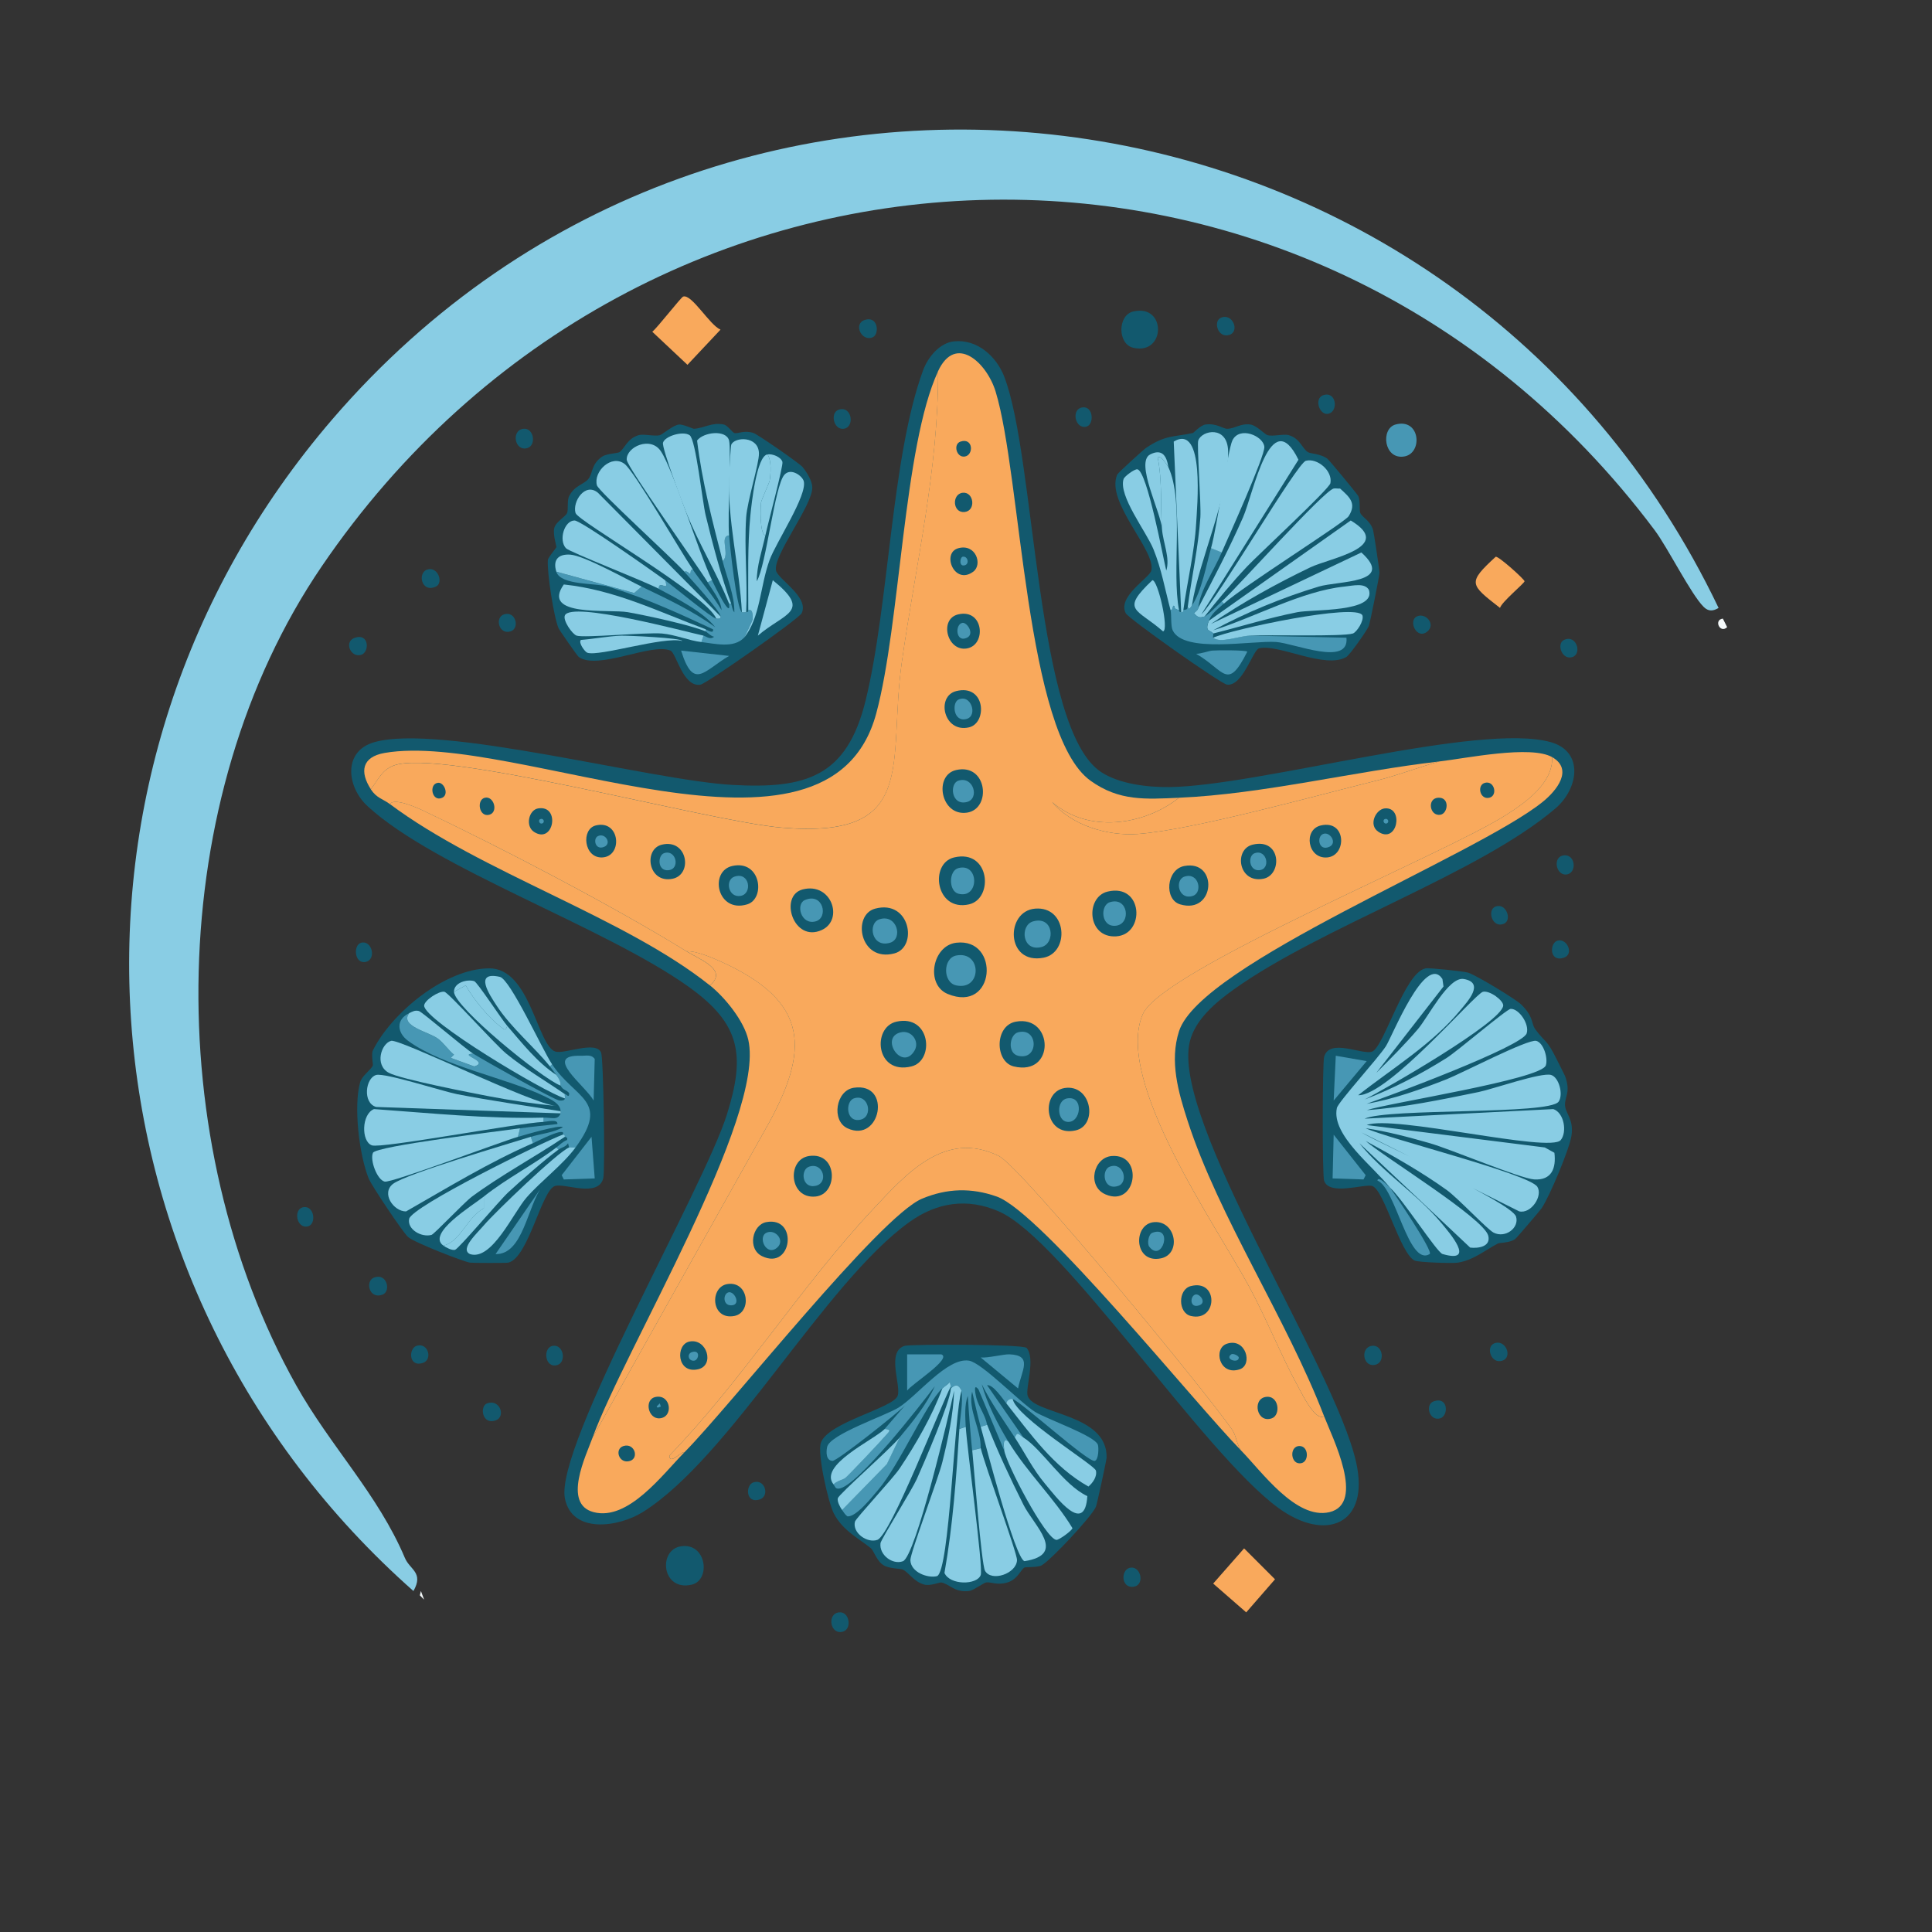 <svg xmlns="http://www.w3.org/2000/svg" id="Layer_1" data-name="Layer 1" viewBox="0 0 520 520"><rect x="0" y="0" width="520" height="520" fill="#333333" stroke="none"/><defs><style>      .cls-1 {        fill: #f9a95c;      }      .cls-2 {        fill: #f5fafb;      }      .cls-3 {        fill: #12596e;      }      .cls-4 {        fill: #89cde4;      }      .cls-5 {        fill: #4797b4;      }    </style></defs><path class="cls-4" d="M462.56,163.63c-1.45.85-2.69,1.03-4.02-.29-3.42-3.39-9.67-15.95-13.2-20.66C352.85,19.29,172.76,25.9,86.6,152.43c-42.51,62.43-43.52,154.98-6.89,220.41,9.17,16.38,22.02,29.34,29.27,46.49,1.36,3.21,5.12,3.9,2.3,8.9C18.66,346.34,8.58,206.86,89.47,112.83,195.81-10.78,392.68,17.36,462.56,163.63Z"></path><g><path class="cls-2" d="M463.71,166.5c.35.77.8,1.52,1.15,2.3-1.9,1.84-3.71-2-1.15-2.3Z"></path><path class="cls-2" d="M114.15,430.53c-.46-.39-.78-.83-1.15-1.15l.29-1.15.86,2.3Z"></path><path class="cls-1" d="M183.89,79.82c2.32-.73,7.11,7.69,10.04,8.9l-8.9,9.47-9.47-8.9c1.39-1.09,7.72-9.28,8.32-9.47Z"></path><polygon class="cls-1" points="334.85 416.75 343.17 425.07 335.42 433.97 326.53 426.22 334.85 416.75"></polygon><path class="cls-1" d="M402.58,149.85c.79-.18,7.75,6.09,7.75,6.6s-6.16,5.56-6.6,7.17c-8.14-6.36-8.83-6.7-1.15-13.78Z"></path><path class="cls-3" d="M183.32,416.18c6.88-1.01,8.05,9.12,2.87,10.33-8.11,1.89-9.16-9.41-2.87-10.33Z"></path><path class="cls-3" d="M305,83.84c9.03-2.12,8.78,11.84,0,9.76-4.24-1-4.23-8.77,0-9.76Z"></path><path class="cls-5" d="M375.6,114.26c6.71-1.84,7.43,7.81,2.3,8.61-5.46.85-6.34-7.5-2.3-8.61Z"></path><path class="cls-3" d="M140.84,115.41c2.87-.35,3.56,4.42,1.15,5.17-3.48,1.07-4.47-4.76-1.15-5.17Z"></path><path class="cls-3" d="M225.79,433.97c2.87-.35,3.56,4.42,1.15,5.17-3.48,1.07-4.47-4.76-1.15-5.17Z"></path><path class="cls-3" d="M100.67,343.86c3.5-1.33,4.64,3.7,2.3,4.59-3.64,1.38-4.76-3.66-2.3-4.59Z"></path><path class="cls-3" d="M131.09,377.72c3.48-1.27,5.13,3.62,2.3,4.59-3.68,1.26-4.32-3.85-2.3-4.59Z"></path><path class="cls-3" d="M225.79,110.25c3.59-1.1,4.37,4.93,1.15,5.17-2.62.19-3.58-4.42-1.15-5.17Z"></path><path class="cls-3" d="M369.29,362.22c3.01-.36,3.71,4.8.57,5.17s-3.71-4.8-.57-5.17Z"></path><path class="cls-3" d="M232.68,86.14c3.71-1.27,4.03,3.76,2.3,4.59-3.02,1.45-5.4-3.53-2.3-4.59Z"></path><path class="cls-3" d="M115.02,153.29c2.89-.89,4.41,3.62,2.3,4.59-3.93,1.81-5.03-3.75-2.3-4.59Z"></path><path class="cls-3" d="M148.88,362.22c2.85-.35,3.58,4.41,1.15,5.17-3.43,1.07-4.08-4.8-1.15-5.17Z"></path><path class="cls-3" d="M304.43,421.92c2.77-.2,3.72,4.85.57,5.17-3.41.34-3.38-4.96-.57-5.17Z"></path><path class="cls-3" d="M95.5,171.66c3.93-1.33,3.97,3.9,1.72,4.59-2.84.87-4.75-3.57-1.72-4.59Z"></path><path class="cls-3" d="M420.95,230.21c3.19-.3,3.54,4.95.57,5.17-2.78.2-3.71-4.87-.57-5.17Z"></path><path class="cls-3" d="M97.22,253.74c2.97-.74,4.17,4.61,1.15,5.17s-3.36-4.62-1.15-5.17Z"></path><path class="cls-3" d="M291.23,109.67c3.08-.57,3.36,4.62,1.15,5.17-2.97.74-4.17-4.61-1.15-5.17Z"></path><path class="cls-3" d="M202.83,398.96c3.1-.95,4.35,3.69,1.72,4.59-3.91,1.34-3.98-3.9-1.72-4.59Z"></path><path class="cls-3" d="M402.01,361.65c3.14-1.5,5.31,3.67,2.3,4.59s-4.37-3.6-2.3-4.59Z"></path><path class="cls-3" d="M112.15,362.22c3.1-.95,4.35,3.69,1.72,4.59-3.91,1.34-3.98-3.9-1.72-4.59Z"></path><path class="cls-3" d="M328.54,85.56c3.14-1.5,5.31,3.67,2.3,4.59s-4.37-3.6-2.3-4.59Z"></path><path class="cls-3" d="M385.93,377.15c3.92-1.33,3.98,3.89,1.72,4.59-2.91.9-4.26-3.73-1.72-4.59Z"></path><path class="cls-3" d="M81.72,324.91c2.92-.42,3.49,4.58,1.15,5.17-3.06.76-4.07-4.75-1.15-5.17Z"></path><path class="cls-3" d="M356.66,106.23c3.26-.51,3.48,4.98.57,5.17-2.28.15-3.77-4.67-.57-5.17Z"></path><path class="cls-3" d="M420.95,172.24c3.32-1.59,4.93,3.69,2.3,4.59-2.83.97-4.41-3.58-2.3-4.59Z"></path><path class="cls-3" d="M419.22,253.17c2.54-.71,4.51,3.64,1.72,4.59-3.97,1.35-3.93-3.97-1.72-4.59Z"></path><path class="cls-3" d="M135.68,165.35c3.18-.97,4.28,3.81,1.72,4.59-3.18.97-4.28-3.81-1.72-4.59Z"></path><path class="cls-3" d="M402.58,243.98c2.82-.98,4.41,3.58,2.3,4.59-3.2,1.53-4.81-3.72-2.3-4.59Z"></path><path class="cls-3" d="M381.34,165.92c2.35-1.13,5.16,2.08,2.87,4.02-2.87,2.43-5.29-2.86-2.87-4.02Z"></path><g><g><path class="cls-3" d="M383.64,260.63c.95-.19,10.26.79,11.48,1.15,2,.58,12.89,7.16,14.35,8.61,3.4,3.38,2.63,5.09,3.73,6.6,2.72,3.74,3.04,2.54,5.74,8.04.17.35,2.2,4.32,2.3,4.59,1.65,4.52-.23,5.64,0,8.04.21,2.13,2.39,3.71,1.72,8.04-.55,3.6-5.89,16.35-8.04,19.52-.35.51-6.72,8.02-7.17,8.32-1.53,1.03-4.09.89-4.59,1.15-3.57,1.87-6.67,4.56-10.91,5.17-1.4.2-10.39-.08-11.48-.57-3.92-1.79-8.26-19.22-11.48-20.09-2.23-.6-11.55,2.74-12.91-1.43-.52-1.58-.44-31.68,0-33.29,1.41-5.18,10.28-.47,12.91-1.43,3.21-1.17,8.7-21.23,14.35-22.39Z"></path><path class="cls-4" d="M374.17,319.75c-4.27-5.61-15.93-14.17-14.35-21.52.35-1.63,11.12-13.4,13.2-16.65,1.73-2.69,10.6-25.14,15.21-18.08l.29,2.01-18.08,23.25c3.82-3.81,7.69-7.66,11.19-11.77,2.83-3.32,8.24-14.19,12.34-13.49,5.8.99.94,6.13-.86,8.32-7.53,9.18-18.33,15.69-27.55,22.96,8,.22,31.44-27.35,33.58-27.84,1.85-.42,5.56,2.37,5.45,3.73-.37,4.47-31.93,22.57-37.31,25.26,7.6-2.87,15.24-6.87,22.1-11.19,2.88-1.81,16.14-13.16,17.22-13.2,2.26-.09,5.12,4.17,4.3,6.6-1.21,3.58-37.4,16.99-43.05,18.94,7.07-1.18,14.87-3.98,21.52-6.6,3.94-1.55,21.91-10.9,24.11-10.33,1.99.51,3.22,4.71,2.58,6.6-1.28,3.77-42.49,10.14-48.21,12.05,10.04-.72,20.21-2.85,30.13-4.88,3.72-.76,16.96-5.39,19.52-4.59,2.14.67,3.31,5.31,2.01,7.17-2.51,3.6-45.8,1.69-52.23,4.59l50.8-2.58c2.92.99,3.74,6.17,2.01,8.32-2.89,3.6-45.23-6.89-52.23-4.02l47.93,6.03,2.58,1.43c.5,4.13-.71,7.47-5.45,7.17-3.75-.23-22.44-8.13-28.12-9.76s-11.42-3.15-17.22-4.02c5.93,2.81,44.05,12.28,46.21,15.78,1.52,2.47-1.71,7.33-4.88,6.6l-42.47-21.24c5.23,3.17,40.44,18.81,41.61,22.67.91,2.99-2.87,5.89-6.03,4.3-1.71-.86-9.62-9.32-12.63-11.48-6.63-4.77-14.6-9.3-21.81-13.2,4.69,4.17,31.89,20.81,33,25.54.7,2.94-2.73,3.41-4.88,3.16l-29.85-28.12c6.42,8.01,15.54,13.61,22.1,21.52,2.08,2.51,9.53,11.03.29,8.32-1.48-.43-10.8-14.89-14.06-17.79Z"></path><polygon class="cls-5" points="358.96 305.4 367.57 316.3 366.99 317.45 358.67 317.17 358.96 305.4"></polygon><polygon class="cls-5" points="359.53 284.16 367.85 285.6 358.96 296.22 359.53 284.16"></polygon><path class="cls-5" d="M374.17,319.75c1.07,1.41,11.74,17.13,10.62,17.79-5.75,3.4-9.1-17.77-14.06-19.8.21-1.46,3.21,1.8,3.44,2.01Z"></path></g><g><path class="cls-3" d="M131.66,260.63c11.07-.06,12.91,20.76,17.79,22.39,2.4.8,10.96-3.04,12.34.29.65,1.57,1.11,31.87.57,33.86-1.39,5.21-10.22,1.28-12.91,2.01-3.68.99-7.16,19.32-12.63,20.66-.5.12-9.53.11-10.33,0-1.72-.24-15.13-5.48-16.65-6.89s-9.86-13.89-10.62-15.78c-2.51-6.26-4.11-19.26-2.3-25.83.52-1.89,2.93-3.35,3.44-4.59.08-.19-.48-3.04,0-4.02,5.02-10.14,19.5-22.04,31.28-22.1Z"></path><g><path class="cls-5" d="M127.36,283.59c2.61,1.64,21.93,12.55,23.25,12.63,1.57.09,1.36-.55,1.43-.57.09-.03-.11-1.01,0-1.15.19-.24,1.24,1.36,1.15-.29-.81-.98-1.63-.72-2.3-2.01-.13-.25.34-.91-1.15-2.87-.57-.75-1.13-1.57-1.72-2.3l.57-.57c6.25,9.38,15.69,9.62,6.31,22.39-.53.09-1.34-.14-1.72,0l-.29-1.15c-.58,1-1.76,1.12-2.58,1.72l-.57-.57c.93-.72,1.73-1.58,2.87-2.01.34-.81-.58-.81-.57-.86.04-.44-.13-.63-.57-.57,1.1-2.42-6.8,1.76-8.04,2.3l-.57-1.72c2.83-.89,6.02-1.09,8.61-2.58-.42-.87-10.44,2.11-12.05,2.58l.57-2.3c3.33-.48,6.7-.75,10.04-1.15.15-1.46-2.92-.61-3.73-.57v-1.15c2.32-.06,3.82.79,4.59-1.15.05-.12,0-.4,0-.57-.06-2.07-2.55-3.17-4.3-4.02-10.16-4.93-27.28-8.04-36.73-14.92-3.07-2.24-3.29-5.81.29-7.46-2.68,3.51,5.23,5,7.75,6.89,1.49,1.12,2.82,3.08,4.3,4.3l-.86.86,6.31,2.3c4.34-1.34-4.54-3.22-.29-3.44Z"></path><path class="cls-4" d="M146.3,300.81v1.15c-7.03.32-43.67,7.23-46.21,6.31-2.91-1.05-2.8-8.42.57-9.76,15.03,1.06,30.56,2.69,45.63,2.3Z"></path><path class="cls-4" d="M150.89,299.09c0,.17.05.45,0,.57l-49.65-1.72c-3.7-1.08-2.89-7.79,0-8.61,2.32-.66,17.96,4.42,21.81,5.17,9.2,1.79,18.59,3.1,27.84,4.59Z"></path><path class="cls-4" d="M105.26,280.14c2.37-.61,38.26,17.19,44.48,17.51-6.01-.53-12.16-1.45-18.08-2.58-4.88-.94-23.68-4.58-26.98-6.31-3.98-2.1-2.03-7.94.57-8.61Z"></path><path class="cls-4" d="M139.98,303.68l-.57,2.3c-4.98,1.46-34.02,12.47-35.87,12.05-2.03-.45-4.02-5.79-3.16-7.75.81-1.83,34.95-5.93,39.6-6.6Z"></path><path class="cls-4" d="M143.43,307.69c-11.8,5.14-22.99,12-34.15,18.37-3.38,0-6.79-4.97-3.44-7.46,3.66-2.72,30.73-10.64,37.02-12.63l.57,1.72Z"></path><path class="cls-4" d="M151.46,305.4c.44-.06.61.14.57.57-8.14,5.48-17.07,10.25-24.97,16.07-2.07,1.53-10.18,10.13-10.91,10.33-2.69.75-6.59-1.46-6.03-4.3.65-3.33,35.88-20.66,41.33-22.67Z"></path><path class="cls-4" d="M152.04,294.49c-.11.14.09,1.12,0,1.15-5.51-1.66-37.92-21.04-37.88-24.97.01-1.4,3.98-4.02,5.45-3.73,1.15.23,13.62,14.16,16.65,16.65,4.92,4.04,10.57,7.28,15.78,10.91Z"></path><path class="cls-4" d="M154.91,308.84c-3.46,4.71-9.27,8.99-13.2,13.49-3.54,4.05-9.32,17.11-15.21,15.21-2.85-1.34,2.01-5.71,3.73-7.75,2.8-3.32,19.98-19.83,22.96-20.95.38-.14,1.19.09,1.72,0Z"></path><path class="cls-4" d="M136.54,276.13c3.96,4.6,8.07,9.84,13.2,13.2,1.49,1.96,1.02,2.62,1.15,2.87-5.16-1.99-28.65-21.18-28.7-25.26l3.16-1.72c2.1,3.71,6.13,8.67,9.47,11.19,1,.76,1.15,1.19,1.72-.29Z"></path><path class="cls-4" d="M148.59,286.46l-.57.57c-4.23-5.25-10.49-10.42-14.35-16.36-1.87-2.87-6.28-9.35.86-7.75,2.82.63,11.42,19.57,14.06,23.53Z"></path><path class="cls-4" d="M149.74,308.84l.57.57c-3.71,2.72-10,8.26-13.49,11.48-2.45,2.26-13.33,15.22-14.35,15.5-.85.23-2.44-.63-3.16-1.15,4.63-.97,6.29-7.55,10.91-10.04v-3.16c6.4-5.06,13.58-8.64,19.52-13.2Z"></path><path class="cls-4" d="M127.36,283.59c-4.25.23,4.62,2.11.29,3.44l-6.31-2.3.86-.86c-1.49-1.22-2.81-3.18-4.3-4.3-2.52-1.89-10.43-3.38-7.75-6.89.87-.4,1.49-.84,2.58-.57.9.22,12.15,9.92,14.64,11.48Z"></path><polygon class="cls-5" points="159.21 305.97 160.07 317.17 151.75 317.45 151.18 316.3 159.21 305.97"></polygon><path class="cls-5" d="M156.34,284.16c1.35.04,2.8-.45,3.73.86l-.29,11.19c-2.32-4.1-13.83-12.35-3.44-12.05Z"></path><path class="cls-4" d="M119.32,335.25c-4.55-3.26,7.78-10.73,10.91-13.2v3.16c-4.62,2.5-6.28,9.07-10.91,10.04Z"></path><path class="cls-5" d="M146.01,319.17c-4.08,5.4-5.17,18.55-12.63,18.37l12.63-18.37Z"></path><path class="cls-4" d="M136.54,276.13c-.57,1.48-.72,1.04-1.72.29-3.34-2.52-7.37-7.48-9.47-11.19l-3.16,1.72c-.03-2.51,3.55-3.46,5.45-2.87.82.26,7.42,10.34,8.9,12.05Z"></path></g></g></g><g><path class="cls-3" d="M243.59,362.22c1.58-.43,31.45-.47,32.72.57,2.49,2.92-.38,10.88.29,12.91,1.65,5.08,21.54,4.66,21.24,16.65-.02.68-2.6,12.58-2.87,13.2-1.17,2.69-12.26,14.51-14.64,15.78-1.08.58-4.26.39-4.59.57-.99.54-1.82,3.17-4.59,4.02s-4.59-.23-5.74,0c-.81.17-3.41,2.16-4.59,2.3-3.93.46-5.19-1.85-7.46-2.3-.44-.09-2.96,1.01-4.59.57-2.8-.76-4.1-3.19-5.74-4.02-.61-.31-3.62-.23-5.17-1.15-1.9-1.13-2.68-3.95-3.44-4.59-2.79-2.35-7.72-4.78-10.04-9.47-1.45-2.93-4.45-16.01-3.44-18.94,1.9-5.52,19.48-9.32,20.66-12.63,1.02-2.83-3.2-12.07,2.01-13.49Z"></path><g><path class="cls-5" d="M272.57,376.57c-.78-.23-1.56.37-1.72,1.15-.93-1.18-3.57-5.16-5.17-4.88l9.76,14.06c-1.23-.78-1.57-1.79-2.3,0-3.1-4.75-6.36-9.22-8.9-14.35,1.4,5.22,4.39,10.9,7.17,15.5-1.51-1.29-1.33.88-1.15,2.3l-6.89-16.36c-1.68-2.18-.63,2.08-.57,2.3.66,2.4,2.43,4.66,2.87,7.17l-1.72.57c-.85-3.12-1.57-6.31-2.3-9.47-1.19,4.89,2.43,10.08,2.3,15.21l-2.3.57c-.48-4.86-.88-9.75-1.15-14.64-.95,2.3-.7,5.84-.57,8.32l-1.72.57c.22-3.41,1.02-6.85.57-10.33-.79-1.66-1.58-1.84-2.87-.57,0-.19,0-.38,0-.57l-.29-1.15c-.58.71-1.35,1.11-2.01,1.72-4.32,4.02-11.51,20.59-17.22,27.26-1.67,1.95-5.96,7.44-8.32,7.17-.64-.47-.99-1.1-1.43-1.72l12.05-12.34,3.44-7.17c3.41-4.1,7.31-8.87,9.47-13.78-3.62,4.79-20.97,27.16-25.83,27.55-1.02.08-.99-.59-1.43-1.15.8-.92,2.49-1.23,3.16-1.72s9.61-9.94,10.91-11.48c.74-.89,1.83-1.61-.29-1.72l5.45-6.31c-2.04,2.09-18.29,15.01-19.52,14.92-1.74-.12-1.71-2.39-1.43-3.73.7-3.42,15.76-8.45,19.23-10.62,5.1-3.19,13.09-13.56,18.94-12.63,3.51.56,13.76,11.27,17.79,13.78,3.1,1.93,16.2,6.45,16.93,8.9.23.76.2,4.01-.86,4.3-1.75.49-19.89-15.99-22.1-16.65Z"></path><path class="cls-4" d="M258.8,374.28c-1.99,6.08-3.19,48.51-6.6,49.94-2.5.62-7.07-1.03-7.17-4.3-.06-1.85,7.54-22.04,8.61-26.4,1.52-6.2,2.95-12.8,3.16-19.23-1.24,5.87-10.33,44.64-13.78,45.92-2.78,1.03-6.44-1.7-6.03-4.88.13-.98,8.49-14.39,9.76-17.22,1.93-4.3,9.02-20.77,9.18-24.39,1.29-1.27,2.08-1.08,2.87.57Z"></path><path class="cls-4" d="M258.22,384.61l1.72-.57c.29,5.52,4.75,37.96,4.02,39.89-1.03,2.73-8.3,2.77-9.76-.57,2.28-12.82,3.18-25.76,4.02-38.74Z"></path><path class="cls-4" d="M261.67,390.35l2.3-.57c1.18,4.89,9.83,28.24,9.76,30.13-.14,3.66-6.89,5.93-8.61,2.87-.97-1.72-3.01-28.07-3.44-32.43Z"></path><path class="cls-4" d="M255.93,373.13c-2.73,5.16-16.16,40.04-19.8,41.33-2.65.94-6.74-1.8-6.03-4.88.21-.91,10.27-11.67,12.05-14.35,4.33-6.48,8.81-14.23,11.48-21.52.66-.62,1.43-1.01,2.01-1.72l.29,1.15Z"></path><path class="cls-4" d="M265.69,383.46c2.87,7.34,6.24,14.48,9.76,21.52,2.84,5.67,11.89,13.4.29,15.21-2.54-.69-10.52-31.57-11.77-36.16l1.72-.57Z"></path><path class="cls-4" d="M271.43,388.05c4.98,8.22,12.44,15.32,17.22,23.25-.13.68-3.57,3.19-4.3,3.16-2.89-.15-13.63-20.66-14.06-24.11-.18-1.42-.36-3.59,1.15-2.3Z"></path><path class="cls-4" d="M272.57,376.57c.95,4.87,22.02,17.72,22.39,19.23.39,1.61-.84,3.32-2.01,4.3-9.45-5.31-15.56-14.15-22.1-22.39.16-.78.94-1.38,1.72-1.15Z"></path><path class="cls-4" d="M275.44,386.9c5.11,3.22,10.78,12.79,17.22,15.78-.69,10.69-8.34.3-11.48-3.44s-5.38-8.27-8.04-12.34c.73-1.79,1.06-.78,2.3,0Z"></path><path class="cls-5" d="M244.16,364.52h9.18c3.09,1.1-8.02,8.05-9.18,9.76v-9.76Z"></path><path class="cls-5" d="M271.71,364.52c6.38.25,3.23,4.39,2.3,9.18l-10.04-8.32c2.06.14,6.14-.92,7.75-.86Z"></path><path class="cls-4" d="M238.13,384.61c2.12.11,1.03.83.29,1.72-1.29,1.54-10.23,10.98-10.91,11.48s-2.36.8-3.16,1.72c-4.13-5.19,10.7-11.88,13.78-14.92Z"></path><path class="cls-4" d="M226.65,406.42c-.52-.72-1.38-2.31-1.15-3.16.3-1.13,13.92-13.08,16.65-16.36l-3.44,7.17-12.05,12.34Z"></path></g></g><g><g><path class="cls-3" d="M182.75,114.26c1.07-.1,3.75,1.16,4.02,1.15,2.75-.16,4.82-1.82,8.04-1.15,1.01.21,2.34,2.17,2.87,2.3.91.23,2.68-.86,5.17,0,1.13.39,12.41,8.18,13.2,9.18,1.12,1.41,2.56,3.68,2.58,5.45.06,4.89-10.65,18.4-9.76,22.39.53,2.35,9.01,7.13,6.89,11.48-.73,1.5-25.61,18.98-27.26,19.23-4.7.7-6.46-8.51-8.04-9.18-5.09-2.17-19.5,5.36-24.68,1.72-.39-.27-5.26-7.3-5.45-7.75-1.28-3-3.14-15.09-2.87-18.37.05-.66,2.25-3.24,2.3-3.44.05-.25-1.01-3.48-.57-5.17s2.99-3.01,3.44-4.02c.38-.85-.06-3.39.57-4.59,1.53-2.91,3.89-3.04,5.17-4.59,1.2-1.47.72-3.98,3.73-6.03,1.09-.74,4.22-.92,4.59-1.15,1.31-.8,2.1-3.69,5.17-4.59,1.39-.41,4.28.38,5.74,0,.68-.18,3.58-2.73,5.17-2.87Z"></path><g><path class="cls-5" d="M196.23,144.11c.24,2.97,2.02,19.64,3.44,20.66.06.05.86.05,1.15,0,.41-.07.64-.05.57-.57,0,.17,1.39-.88,1.15,2.58-.02.27-2.11,4.69-2.3,4.88-2.85,2.91-7.8,1.57-11.48,1.15l.57-1.72c.78.17,1.77,1.21,2.87.29-.84-.11-1.88-1.26-2.3-1.43v-.57c.39.15,2.28,1.39,2.01,0-8.21-3.86-17.71-8.2-26.4-10.91-.37-.11-1.35-.46-1.72-.57-3.4-1.01-12.88-.28-14.06-4.02l20.95,5.74,2.01-1.72c6.83,3.27,13.63,6.45,19.8,10.91-3.12-4.11-10.42-7.79-15.21-10.33.03-2.69,2.98,1.33,1.72-2.3,2,1.43,12.76,10.33,13.78,10.33.56,0,1.17.2,1.15-.57.23-1.16-8.37-10.5-9.76-12.05.84-.32,1.36.59,1.43.57.47-.11.03-1.23.86-1.15,2.5,3.64,5.49,7.06,7.75,10.91-.18-2.63-2.38-5.24-3.73-7.46l1.15-.57c.75,1.57,5.26,10.79,4.59,6.31h.57c.23.61.3,1.71.86,2.3.1-4.49-2.01-9.3-3.16-13.78,2.09-1.7-1.02-6.62,1.72-6.89Z"></path><path class="cls-4" d="M206.57,122.3c1.15,1.63.87,5.4.57,7.17-.05.3-2.22,5.19-2.3,5.74-.13.95-.45,8.47,1.15,8.9-.86,4.07-2.34,8.15-2.3,12.34,2.58-4.4,4.79-25.83,7.46-28.7,1.77-1.91,4.77.35,5.17,1.72,1.07,3.76-7.44,16.48-9.18,21.24-2.58,7.05-2.47,15.53-6.89,20.95.19-.19,2.28-4.61,2.3-4.88.24-3.46-1.15-2.41-1.15-2.58-.01-7.97-.22-17.7.57-25.54.3-3,1.65-15.9,4.59-16.36Z"></path><path class="cls-4" d="M191.64,156.16l-1.15.57c-2.71-4.44-21.73-31.03-21.81-33-.14-3.46,6.42-6.42,9.18-2.3,3.42,5.1,10.03,26.9,13.78,34.73Z"></path><path class="cls-4" d="M196.81,162.48h-.57c-3.33-8.28-8.15-16.14-11.48-24.39-1.05-2.6-6.7-17.58-6.31-18.94.49-1.75,5.33-3.26,7.17-2.01,1.66,1.12,3.43,17.91,4.3,21.52,1.71,7.06,4.35,17.16,6.89,23.82Z"></path><path class="cls-4" d="M193.94,165.92c.02.77-.58.57-1.15.57-2.77-6.54-37.2-26.14-37.88-28.41-.91-3.02,2.57-8.36,6.03-5.45l33,33.29Z"></path><path class="cls-4" d="M186.48,153.29c-.84-.09-.39,1.04-.86,1.15-.08.02-.59-.89-1.43-.57-3.25-3.63-23.1-21.65-23.53-23.25-1.01-3.74,3.96-8.45,7.46-5.74,2.72,2.11,15.14,23.7,18.37,28.41Z"></path><path class="cls-4" d="M200.83,164.77c-.29.05-1.08.05-1.15,0-.61-11.85-3.99-25.2-3.44-37.02.05-1.15.43-7.66.57-8.04.85-2.15,7.35-2.46,7.46,2.3.07,2.81-3.15,12.82-3.44,17.22-.56,8.44.42,17.09,0,25.54Z"></path><path class="cls-4" d="M196.23,144.11c-2.74.27.37,5.19-1.72,6.89-2.76-10.74-5.56-21.36-6.89-32.43,1.75-2.32,7.87-2.98,8.61,0,.63,2.54-.44,20.06,0,25.54Z"></path><path class="cls-4" d="M179.01,156.16c1.25,3.62-1.69-.39-1.72,2.3-3.83-2.03-24.05-9.9-24.97-10.91-2-2.19-.45-7.4,2.3-7.46,1.74-.04,21.39,13.93,24.39,16.07Z"></path><path class="cls-4" d="M189.92,169.37v.57c-4.28-1.78-16.04-4.3-20.95-5.17s-23.51,1.4-17.22-7.46c13.86,1.46,25.5,7.35,38.17,12.05Z"></path><path class="cls-4" d="M189.35,171.09l-.57,1.72c-3.32-.38-7.12-2.02-10.62-2.3-4.47-.35-20.91,1.25-22.96.57-1.15-.37-3.77-4.1-3.16-5.45,1.78-3.89,32.6,4.44,37.31,5.45Z"></path><path class="cls-4" d="M172.7,157.89l-2.01,1.72-20.95-5.74c-.98-3.11.45-4.8,3.73-4.59,3.82.25,15.18,6.67,19.23,8.61Z"></path><path class="cls-4" d="M208,156.16c10.61,8.61,3.27,8.7-4.02,14.92l4.02-14.92Z"></path><path class="cls-4" d="M167.25,171.09c1.55-.05,16.36.61,16.36,1.43-4.93-1.3-22.4,4.28-25.54,3.16-.65-.23-2.47-2.72-1.72-3.44,3.54-.28,7.4-1.03,10.91-1.15Z"></path><path class="cls-4" d="M205.99,144.11c-1.6-.43-1.28-7.95-1.15-8.9.08-.55,2.24-5.43,2.3-5.74.3-1.78.58-5.54-.57-7.17,1.38-.21,3.6.69,4.02,2.01.31.97-3.97,16.86-4.59,19.8Z"></path><path class="cls-5" d="M183.32,175.11l12.91,1.43c-6.78,3.97-9.54,9.39-12.91-1.43Z"></path></g></g><g><path class="cls-3" d="M324.52,114.26c2.79-.42,4.73,1.15,5.74,1.15,2.08-.01,3.63-1.52,6.31-1.15,1.62.23,3.87,2.67,4.59,2.87,1.42.4,4.38-.41,5.74,0,3.1.94,3.53,3.59,5.17,4.59.61.37,3.45.44,5.17,1.72.53.4,8.01,9.46,8.32,10.04.63,1.17.25,3.86.57,4.59.55,1.23,2.66,2,3.44,4.59.18.58,1.71,10.67,1.72,11.48s-2.56,13.58-2.87,14.35c-.49,1.21-5.1,7.76-6.03,8.32-5.66,3.42-18.46-3.63-23.53-2.3-1.65.43-4.37,10.29-8.61,9.76-1.66-.21-26.51-17.74-27.26-19.23-2.3-4.53,6.41-9.48,6.89-11.48,1.29-5.38-12.39-18.39-9.18-25.83.21-.48,7.13-6.76,7.75-7.17,5.3-3.58,7.53-2.89,12.63-4.02.2-.04,1.99-2.08,3.44-2.3Z"></path><g><path class="cls-4" d="M326.53,170.51c-.77-1.03-2.36-.33-1.15-3.44l38.17-26.98c11.99,7.2-5.59,10.08-10.91,12.63-9.1,4.37-18.36,9.49-26.69,15.21l40.47-19.23c9.25,8.39-6.24,7.6-11.48,9.18-9.57,2.88-19.76,7.04-28.41,11.77,11-3.41,23.84-10.59,35.3-11.77,2.33-.24,5.45-1.08,6.6.86,2.07,6.12-15.02,5.2-19.23,6.03-7.62,1.5-15.15,3.85-22.67,5.74Z"></path><path class="cls-4" d="M324.23,165.92c-1.42.49-1.88.23-2.87-.86.36-.46,1.08-.8,1.15-1.43,4.15-8.01,8.43-16.13,12.05-24.39,2.81-6.4,7.43-30.86,14.92-15.5l-26.12,41.61c4.44-4.26,25.7-40.69,28.12-41.33,3.09-.81,7.24,2.71,6.6,6.03-.3,1.56-19.47,19.3-22.39,22.39-4,4.23-7.87,8.91-11.48,13.49Z"></path><path class="cls-4" d="M314.47,125.74c4.3,9.24.83,28.17,2.87,38.46-1.77-.33-.97-1.06-1.43-1.15-.37-.07-.09,1.3-.86,1.15-1.47-5.46-2.44-11.08-4.59-16.36-1.95-4.79-9.51-14.4-8.04-18.94.21-.65,2.97-2.75,3.73-2.58,2.64.59,6.89,23.76,7.75,27.26,1.1-3.36-.86-7.46-1.15-11.19-.46-6.04.13-12.82-1.15-19.23.74-.95,2.79,2.41,2.87,2.58Z"></path><path class="cls-4" d="M329.4,162.48l-.57-.57c4.23-3.85,27.47-29.84,30.13-30.42.51-.11,1.18.07,1.72,0,2.48,2.25,4.57,3.95,2.3,7.46-1.12,1.72-28.6,18.97-33.58,23.53Z"></path><path class="cls-4" d="M320.79,163.05c-1.26,1.84-.52.19-1.15.57,1.04-8.04,2.9-16.3,3.44-24.39.24-3.54-.97-19.51-.57-20.66.95-2.79,7.89-4.15,8.04,2.87.27,12.44-7.82,29.14-9.76,41.61Z"></path><path class="cls-5" d="M328.82,148.7c-2.11,4.88-5.84,10.27-6.31,14.92-.06.63-.78.97-1.15,1.43.99,1.09,1.45,1.35,2.87.86.89-.3,3.64-3.15,4.59-4.02l.57.57c-1.55,1.43-3.21,2.51-4.02,4.59-1.22,3.11.38,2.41,1.15,3.44.12.16-.1,1.07,0,1.15,1.95,1.55,6.83-.42,9.76-.57l26.12.57c.79,7.83-14,1.5-18.94,1.15-6.31-.45-24.91,3.17-27.84-3.16-.56-1.2-.28-4.35-.57-5.45.77.15.49-1.22.86-1.15.47.09-.34.81,1.43,1.15.04,0-.17.56.57.57s.53-.57.57-.57c1.33-.09,1.01-.49,1.15-.57.63-.38-.11,1.26,1.15-.57,2.64-3.86,3.88-10.93,5.17-15.5l2.87,1.15Z"></path><path class="cls-4" d="M328.82,148.7l-2.87-1.15c1.68-6,4.5-26.37,5.74-28.99,1.89-3.98,8.39-1.22,8.61,1.72.18,2.47-9.71,24.34-11.48,28.41Z"></path><path class="cls-4" d="M318.49,164.2s.16.59-.57.57l-2.01-45.92c8.49-5.04,6.27,17.75,6.03,22.1-.44,7.64-2.41,15.66-3.44,23.25Z"></path><path class="cls-4" d="M336.28,171.09c-2.93.15-7.81,2.12-9.76.57,4.69-2.24,38.63-9.44,40.18-6.03.49,1.42-1.56,4.56-2.58,4.88-2.83.89-22.52.29-27.84.57Z"></path><path class="cls-4" d="M310.17,156.16c1.51-.02,4.54,13.44,2.87,13.78-7.09-6.24-11.64-5.48-2.87-13.78Z"></path><path class="cls-4" d="M314.47,125.74c-.08-.18-2.13-3.53-2.87-2.58,1.28,6.4.69,13.19,1.15,19.23-.18-4.33-7.36-17.97-3.16-20.09,3.15-1.59,4.43.37,4.88,3.44Z"></path><path class="cls-5" d="M326.24,175.11c1.21-.12,9.12-.16,9.47.29-5.42,10.76-6.08,4.98-13.78.57,1.3.01,3.35-.76,4.3-.86Z"></path></g></g></g><g><path class="cls-3" d="M256.79,91.88c6.2-.65,11.37,4,13.49,9.47,8.54,22.03,8.4,94.93,26.12,106.47,4.96,3.24,12.55,4.09,18.37,4.02,24.17-.29,83.64-17.61,102.74-12.05,8.84,2.57,7.35,12.5,1.15,17.79-20.65,17.64-62.97,31.81-86.67,48.79-4.76,3.41-10.34,8.06-11.77,14.06-5.01,21.06,38.87,86.99,44.77,113.07,3.83,16.93-8.25,21.64-20.95,12.34-20.32-14.88-57.87-72.21-75.19-79.78-8.47-3.71-16.69-2.47-24.11,2.87-22.85,16.44-48.18,63.3-71.75,78.06-6.46,4.04-19.07,5.97-20.95-3.73-2.71-14.03,37.37-83.36,43.62-103.32,4.96-15.82,3.71-24.24-10.04-34.15-22.49-16.2-68.36-31.91-86.67-48.79-5.67-5.22-6.67-14.78,1.72-17.22,17.67-5.14,74.44,10.25,96.43,11.48,19.86,1.11,30.83-2.18,35.87-22.67,6.34-25.77,6.89-65.55,15.5-88.97,1.3-3.53,4.47-7.34,8.32-7.75Z"></path><g><path class="cls-1" d="M99.81,212.41c-3.02-4.64-2.45-8.69,3.73-9.76,35.08-6.08,119.48,36.86,132.3-10.62,6.53-24.18,7.26-71.83,16.65-92.12.15,26.56-6.08,52.26-9.76,78.35-3.84,27.25,4.82,47.66-32.43,44.48-19.97-1.7-92.2-21.6-104.46-16.65-3.2,1.29-4.03,3.84-6.03,6.31Z"></path><path class="cls-1" d="M356.37,381.16c-2.31,1.47-5.89-5.93-6.89-7.75-4.71-8.59-8.51-18.27-13.2-26.98-8.92-16.55-36.42-55.65-28.7-73.47,5.14-11.86,81.12-42.95,97.86-53.67,5.25-3.36,12.55-8.49,12.34-15.5,5.76,3.33,1.2,9.01-2.58,12.05-18.05,14.51-92.01,43.57-97.86,61.7-2.6,8.07-.2,16.39,2.3,24.11,8.38,25.89,26.63,53.26,36.73,79.5Z"></path><path class="cls-1" d="M333.99,390.35c-12.47-12.72-53.78-64.09-65.72-68.3-6.84-2.41-13.37-2.23-20.09.57-11.46,4.79-51.47,55.62-64,68.3-.78-.46-3.9,3.51-4.02.86,19.58-20.22,35.47-45.63,54.53-66.01,9.23-9.86,19.64-21.76,34.15-14.64,6.09,2.99,56.64,64.56,62.85,73.76,1.03,1.52,1.19,3.85,2.3,5.45Z"></path><path class="cls-1" d="M159.5,386.9c8.61-23.65,46.62-86.3,41.9-107.05-1.16-5.09-6.28-11.4-10.33-14.64,4.98-4.17-2.55-6.86-6.31-9.18,2.54-.18,7.16,1.82,9.47,2.87,23.51,10.7,24.02,23.55,11.77,45.06l-46.49,82.94Z"></path><path class="cls-1" d="M387.37,204.95c-5.59,1.59-11.31,3.78-16.93,5.17-15.97,3.94-49.5,13.32-64.29,14.35-8.09.56-17.7-2.29-22.96-8.61,9.6,8.46,24.59,6.39,34.15-1.15,22.56-.97,47.21-7.13,70.03-9.76Z"></path><path class="cls-1" d="M184.75,256.04c3.76,2.32,11.3,5.01,6.31,9.18-23-18.36-61.48-30.37-86.1-48.79,1.04-1.83,7.28.96,8.9,1.72,21.08,10.01,51.17,25.71,70.89,37.88Z"></path><g><path class="cls-1" d="M317.34,214.71c-9.56,7.54-24.55,9.61-34.15,1.15,5.26,6.32,14.87,9.17,22.96,8.61,14.78-1.03,48.32-10.41,64.29-14.35,5.62-1.39,11.34-3.58,16.93-5.17,7.11-.82,24.65-4.48,30.42-1.15.2,7.01-7.09,12.14-12.34,15.5-16.74,10.71-92.73,41.81-97.86,53.67-7.72,17.82,19.78,56.92,28.7,73.47,4.7,8.71,8.49,18.39,13.2,26.98,1,1.82,4.57,9.22,6.89,7.75,2.16,5.6,11.27,23.53,1.43,25.83-8.99,2.1-18.28-11-23.82-16.65-1.11-1.6-1.27-3.93-2.3-5.45-6.21-9.2-56.76-70.77-62.85-73.76-14.51-7.12-24.92,4.77-34.15,14.64-19.06,20.37-34.94,45.79-54.53,66.01.11,2.65,3.24-1.32,4.02-.86-5.86,5.93-15.08,18.49-24.39,16.07-8.48-2.2-2.05-15.24-.29-20.09l46.49-82.94c12.25-21.51,11.75-34.35-11.77-45.06-2.31-1.05-6.93-3.05-9.47-2.87-19.71-12.18-49.8-27.88-70.89-37.88-1.62-.77-7.86-3.55-8.9-1.72-1.95-1.46-3.59-1.6-5.17-4.02,1.99-2.47,2.83-5.02,6.03-6.31,12.27-4.95,84.5,14.94,104.46,16.65,37.24,3.18,28.59-17.23,32.43-44.48,3.67-26.09,9.91-51.79,9.76-78.35,4.72-10.2,13.12-2.31,15.5,5.45,6.97,22.78,7.98,92.12,25.54,104.75,7.75,5.57,14.9,4.97,23.82,4.59Z"></path><g><path class="cls-3" d="M340.59,376c3.62-.66,4.24,4.85,1.72,5.74-4.04,1.43-5.32-5.08-1.72-5.74Z"></path><path class="cls-3" d="M259.08,132.63c3.03-.36,3.69,4.81.57,5.17-3.28.37-3.51-4.82-.57-5.17Z"></path><path class="cls-3" d="M387.08,214.71c3.22-.19,2.67,4.28.57,4.59-2.87.42-3.63-4.41-.57-4.59Z"></path><path class="cls-3" d="M167.82,389.2c2.96-.9,4.27,3.25,1.72,4.02-2.96.9-4.27-3.25-1.72-4.02Z"></path><path class="cls-3" d="M349.77,389.2c2.45,0,2.59,4.09.57,4.59-2.98.74-3.5-4.58-.57-4.59Z"></path><path class="cls-3" d="M130.51,214.71c2.44-.55,3.71,3.95,1.15,4.59-2.77.69-3.45-4.08-1.15-4.59Z"></path><path class="cls-3" d="M258.51,118.86c3.46-1.16,3.62,3.65,1.15,4.02-2.25.33-3.17-3.34-1.15-4.02Z"></path><path class="cls-3" d="M399.71,210.69c2.55-.63,3.46,3.45,1.15,4.02-2.55.63-3.46-3.45-1.15-4.02Z"></path><path class="cls-3" d="M117.89,210.69c1.65-.19,3.03,3.14,1.15,4.02-2.77,1.3-3.75-3.72-1.15-4.02Z"></path><g><path class="cls-3" d="M257.36,253.74c11.93-1.43,10.61,19.13-2.3,13.78-6.02-2.5-4.14-13,2.3-13.78Z"></path><path class="cls-5" d="M257.36,257.18c6.98-1.36,6.98,9.53,0,8.04-3.65-.78-3.59-7.34,0-8.04Z"></path></g><g><path class="cls-3" d="M278.6,244.56c8.66-.72,9.34,11.81,2.3,13.2-10.21,2.01-10.38-12.53-2.3-13.2Z"></path><path class="cls-5" d="M278.03,248c5.56-1.61,6.13,5.89,2.3,6.89-5.27,1.38-5.88-5.85-2.3-6.89Z"></path></g><g><path class="cls-3" d="M256.79,230.78c9.69-2.31,10.72,11.11,4.02,12.63-9,2.04-10.72-11.03-4.02-12.63Z"></path><path class="cls-5" d="M257.94,233.65c5.68-1.52,5.68,8.4,0,6.89-2.64-.7-2.64-6.18,0-6.89Z"></path></g><g><path class="cls-3" d="M235.55,244.56c9.44-2.53,11.56,10.36,5.17,12.05-9.32,2.46-11.47-10.36-5.17-12.05Z"></path><path class="cls-5" d="M236.7,247.43c4.71-1.54,6.46,5.23,2.87,6.31-4.99,1.5-6.09-5.26-2.87-6.31Z"></path></g><g><path class="cls-3" d="M241.29,274.98c9.21-2.03,10.32,10.51,4.02,12.05-9.69,2.37-10.65-10.59-4.02-12.05Z"></path><path class="cls-5" d="M242.44,277.85c2.87-.68,5.14,2.42,3.73,4.88-3.32,5.82-9.57-3.49-3.73-4.88Z"></path></g><g><path class="cls-3" d="M273.43,274.98c10.15-1.83,10.69,14.76-.57,12.05-5.12-1.23-5.22-11.01.57-12.05Z"></path><path class="cls-5" d="M274.01,277.85c5.51-1.47,5.69,7.71,0,6.31-2.92-.71-2.34-5.69,0-6.31Z"></path></g><g><path class="cls-3" d="M298.12,239.97c9.59-2.3,10.17,11.56,2.3,12.05s-8.32-10.61-2.3-12.05Z"></path><path class="cls-5" d="M298.69,242.84c4.96-1.6,5.85,5.77,1.72,6.31s-4.36-5.46-1.72-6.31Z"></path></g><g><path class="cls-3" d="M216.04,239.39c7.75-2,11.15,8.13,5.17,10.91-7.67,3.56-11.63-9.23-5.17-10.91Z"></path><path class="cls-5" d="M216.61,242.26c4.97-2.17,6.48,4.82,2.87,5.74-3.94,1-5.34-4.66-2.87-5.74Z"></path></g><g><path class="cls-3" d="M229.81,292.77c10.34-1.53,7.22,15.05-1.72,10.91-4.37-2.03-3.15-10.18,1.72-10.91Z"></path><path class="cls-5" d="M229.81,295.64c3.99-1.41,5.36,4.99,1.72,5.74-3.87.79-4.06-4.91-1.72-5.74Z"></path></g><g><path class="cls-3" d="M287.21,292.77c6.72-.34,8.16,10.15,2.3,11.48-8.73,1.98-9.65-11.11-2.3-11.48Z"></path><path class="cls-5" d="M287.21,295.64c4.62-.85,3.8,6.77,0,6.31-2.74-.33-2.96-5.77,0-6.31Z"></path></g><g><path class="cls-3" d="M257.36,207.25c8.43-1.9,9.56,10.53,2.87,11.48-7.05,1-9.01-10.1-2.87-11.48Z"></path><path class="cls-5" d="M257.94,210.12c4.1-1.33,5.78,4.85,2.3,5.74-4.22,1.07-4.75-4.94-2.3-5.74Z"></path></g><g><path class="cls-3" d="M197.09,233.08c7.71-1.74,9.02,8.81,4.02,10.33-8.1,2.46-10.31-8.91-4.02-10.33Z"></path><path class="cls-5" d="M197.67,235.95c4.11-1.4,4.91,4.56,1.72,5.17-3.37.64-4.33-4.28-1.72-5.17Z"></path></g><g><path class="cls-3" d="M318.78,233.08c9.19-1.71,8.31,13.15-1.15,10.33-4.36-1.3-3.74-9.42,1.15-10.33Z"></path><path class="cls-5" d="M318.78,235.95c3.86-1.31,5.02,4.24,2.3,5.17-3.86,1.31-5.02-4.24-2.3-5.17Z"></path></g><g><path class="cls-3" d="M217.76,311.14c7.83-1.16,7.88,10.33,1.72,10.91-7.11.67-7.76-10.01-1.72-10.91Z"></path><path class="cls-5" d="M217.76,314.01c3.83-1.3,5.37,4.42,1.72,5.17s-4.1-4.36-1.72-5.17Z"></path></g><g><path class="cls-3" d="M299.26,311.14c8.67-.64,6.64,13.95-1.72,10.33-5.08-2.2-3.22-9.97,1.72-10.33Z"></path><path class="cls-5" d="M298.69,314.01c3.72-1.39,5.11,4.21,2.3,5.17-4.07,1.38-4.63-4.29-2.3-5.17Z"></path></g><g><path class="cls-3" d="M257.36,186.01c7.91-2,8.45,8.61,3.44,9.76-6.82,1.57-8.93-8.37-3.44-9.76Z"></path><path class="cls-5" d="M257.94,188.31c3.4-1.64,5.27,4.27,2.3,5.17-3.64,1.09-4.1-4.3-2.3-5.17Z"></path></g><g><path class="cls-3" d="M206.28,328.93c8.63-1.57,6.93,13.08-1.15,9.18-4.05-1.96-2.65-8.49,1.15-9.18Z"></path><path class="cls-5" d="M206.28,331.8c2.35-1.13,5.16,2.08,2.87,4.02-2.87,2.43-5.29-2.86-2.87-4.02Z"></path></g><g><path class="cls-3" d="M337.15,227.34c7.73-1.88,8.04,8.18,2.87,9.18-6.71,1.3-8.01-7.93-2.87-9.18Z"></path><path class="cls-5" d="M337.72,229.63c3.32-1.14,4.41,4.4,1.15,4.59-2.72.16-3.08-3.93-1.15-4.59Z"></path></g><g><path class="cls-3" d="M310.74,328.93c5.78-.35,7.28,8.61,1.72,9.76-7.35,1.52-7.63-9.4-1.72-9.76Z"></path><path class="cls-5" d="M310.17,331.8c5.71-2.11,2.64,8.29-.86,3.73-.58-.75-.26-3.32.86-3.73Z"></path></g><g><path class="cls-3" d="M257.94,165.35c6.84-1.57,7.61,8.27,2.3,9.18s-7.59-7.97-2.3-9.18Z"></path><path class="cls-5" d="M259.08,167.64c1.19-.17,3.33,3,1.15,4.02-3.02,1.42-3.27-3.72-1.15-4.02Z"></path></g><g><path class="cls-3" d="M178.15,227.34c6.91-1.66,8.39,8.04,2.87,9.18-6.55,1.35-7.94-7.96-2.87-9.18Z"></path><path class="cls-5" d="M178.73,229.63c3.27-1.12,4.46,4.32,1.15,4.59-3.02.25-2.86-4.01-1.15-4.59Z"></path></g><g><path class="cls-3" d="M355.51,222.17c6.89-1.6,7.03,8.14,1.72,8.61s-6.53-7.5-1.72-8.61Z"></path><path class="cls-5" d="M356.09,224.47c1.85-.77,3.94,2.43,1.72,3.44-2.9,1.33-3.5-2.7-1.72-3.44Z"></path></g><g><path class="cls-3" d="M320.5,346.15c7.57-1.96,7.22,9.78,0,8.04-3.46-.83-3.5-7.13,0-8.04Z"></path><path class="cls-5" d="M321.65,348.45c1.23-.45,3.21,2.14,1.15,2.87-2.59.92-2.56-2.35-1.15-2.87Z"></path></g><g><path class="cls-3" d="M195.95,345.58c5.62-.7,6.4,7.7,1.72,8.61-6.37,1.24-6.78-7.98-1.72-8.61Z"></path><path class="cls-5" d="M195.95,347.87c1.59-.63,3.55,3.14,1.15,3.44-2.55.32-2.57-2.88-1.15-3.44Z"></path></g><g><path class="cls-3" d="M160.36,222.17c6.56-1.62,7.34,8.36,1.72,8.61-4.92.22-5.76-7.61-1.72-8.61Z"></path><path class="cls-5" d="M160.93,225.04c2-.96,3.77,1.97,1.72,2.87-2.47,1.08-3.12-2.2-1.72-2.87Z"></path></g><g><path class="cls-3" d="M185.62,361.07c4.67-.87,6.79,6.42,2.3,7.46-5.8,1.35-6.18-6.74-2.3-7.46Z"></path><path class="cls-5" d="M186.19,363.94c2.42-.8,1.91,2.22.57,2.3-1.52.09-1.91-1.85-.57-2.3Z"></path></g><g><path class="cls-3" d="M330.26,361.65c5.08-1.63,7,5.67,3.44,6.89-5.55,1.89-7.26-5.66-3.44-6.89Z"></path><path class="cls-5" d="M331.41,364.52c.53-.36,2.01.44,2.01.86,0,1.74-3.96.46-2.01-.86Z"></path></g><g><path class="cls-3" d="M257.94,147.55c4.72-1.29,6.58,4.41,4.02,6.31-5.1,3.79-8.62-5.06-4.02-6.31Z"></path><path class="cls-5" d="M259.08,149.85c1.38-.3,1.95,1.93.57,2.3-1.63.43-1.26-2.15-.57-2.3Z"></path></g><g><path class="cls-3" d="M144.86,217.58c6.04-.96,4.2,9.8-1.15,6.31-2.37-1.55-1.41-5.91,1.15-6.31Z"></path><path class="cls-5" d="M145.44,220.45c.87-.32,1.26.85.57,1.15-.84.37-1.27-.9-.57-1.15Z"></path></g><g><path class="cls-3" d="M372.73,217.58c5.19-.45,3.4,9.66-1.72,6.31-2.81-1.84-.7-6.1,1.72-6.31Z"></path><path class="cls-5" d="M372.73,220.45c.87-.32,1.26.85.57,1.15-.84.37-1.27-.9-.57-1.15Z"></path></g><g><path class="cls-3" d="M176.43,376c4.1-.86,4.97,5.41,1.15,5.74-3.16.28-4.29-5.08-1.15-5.74Z"></path><polygon class="cls-5" points="177.58 377.72 177.87 378.58 177.01 378.87 176.72 378.58 177.58 377.72"></polygon></g></g></g></g></g></g></svg>